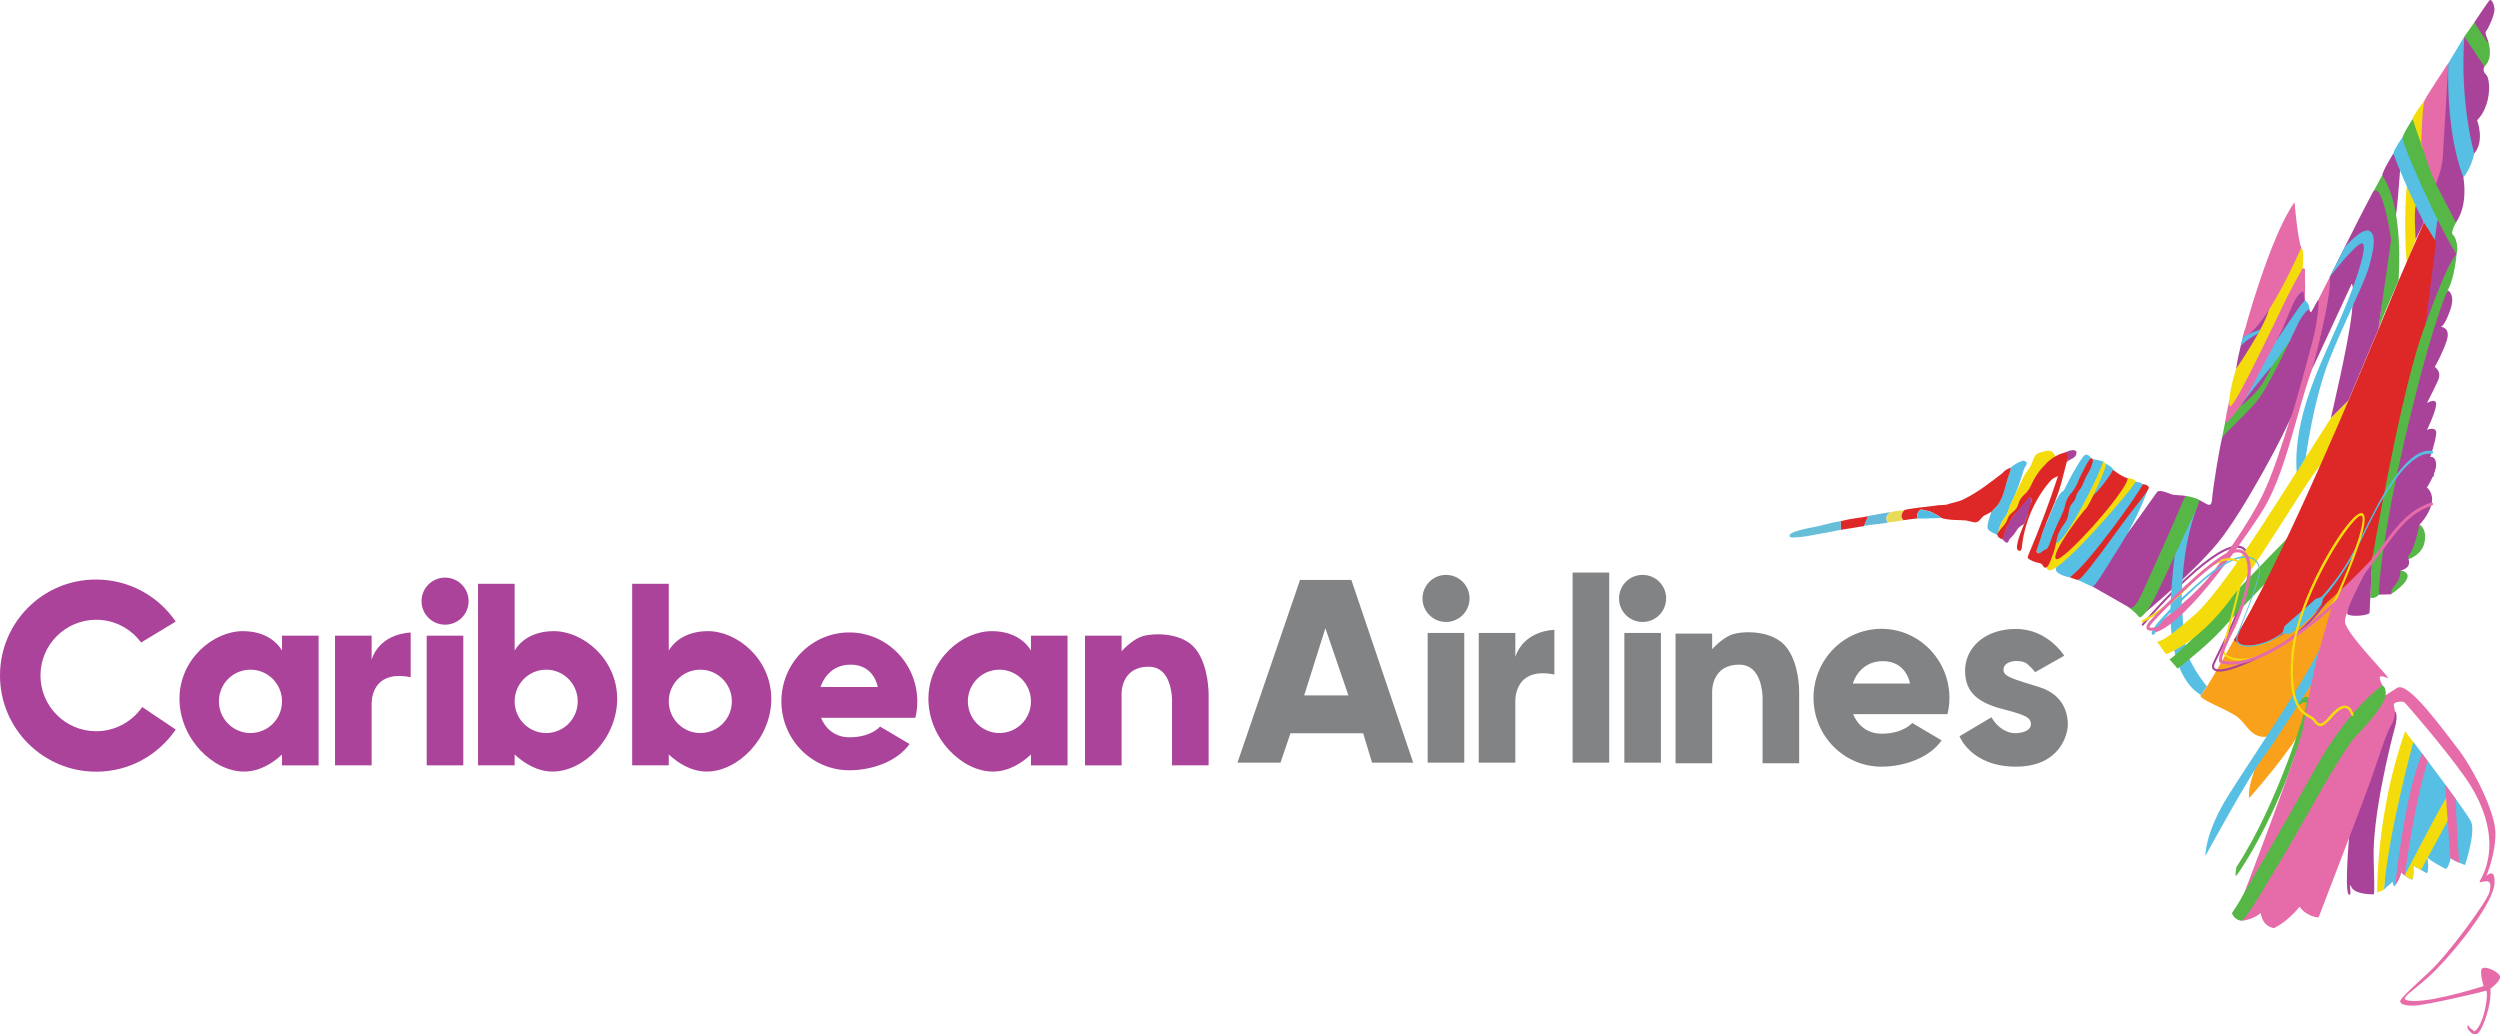 <?xml version="1.0" encoding="utf-8"?>
<!-- Generator: Adobe Illustrator 26.0.0, SVG Export Plug-In . SVG Version: 6.00 Build 0)  -->
<svg version="1.1" id="Layer_1" xmlns="http://www.w3.org/2000/svg" xmlns:xlink="http://www.w3.org/1999/xlink" x="0px" y="0px"
	 viewBox="0 0 193.34 80" style="enable-background:new 0 0 193.34 80;" xml:space="preserve">
<style type="text/css">
	.g70d1620{fill:#AA4399;}
	.b946e5a5{fill:#828385;}
	.jb5f2b69{fill:#C52B2A;}
	.d995d64d{fill:#F9A11B;}
	.tf186b5d{fill:#56BFE3;}
	.j7471ffe{fill:#57B746;}
	.m5f4a687{fill:#A94399;}
	.ac56f18c{fill:#E66CA9;}
	.u4143ae3{fill:#F4DC0C;}
	.x0b3a366{fill:#DD2827;}
	.b946e5a50{fill:#E8DC57;}
	.b946e5a51{fill:#66B9DA;}
	.b946e5a52{fill:#66BFD7;}
	.b946e5a53{fill:#51BCE4;}
</style>
<g>
	<g>
		<g>
			<path class="g70d1620" d="M7.44,56.55c-2.38,0-4.31-1.93-4.31-4.31c0-2.38,1.93-4.31,4.31-4.31c1.42,0,2.69,0.69,3.47,1.76
				c0.68-0.41,1.8-1.09,2.68-1.62c-1.34-1.96-3.59-3.25-6.15-3.25C3.33,44.8,0,48.13,0,52.24s3.33,7.44,7.44,7.44
				c2.56,0,4.81-1.29,6.15-3.26l-2.59-1.74C10.21,55.81,8.91,56.55,7.44,56.55z"/>
		</g>
		<g>
			<path class="g70d1620" d="M21.81,50.32c0,0-0.73-1.51-3.02-1.51s-4.91,2.16-4.91,5.23c0,3.07,2.59,5.63,4.99,5.63
				c1.22,0,2.23-0.66,2.94-1.32v0.84h2.83V49.16h-2.83V50.32z M19.37,56.69c-1.35,0-2.44-1.1-2.44-2.45c0-1.36,1.09-2.45,2.44-2.45
				c1.35,0,2.44,1.1,2.44,2.45C21.81,55.6,20.72,56.69,19.37,56.69z"/>
		</g>
		<g>
			<rect x="33" y="49.16" class="g70d1620" width="2.83" height="10.03"/>
		</g>
		<g>
			<path class="g70d1620" d="M28.74,51.01v-1.85h-2.83v10.03h2.83v-4.86c0.03-0.66,0.35-2.49,3.02-1.96v-3.45
				C31.76,48.92,29.44,48.92,28.74,51.01z"/>
		</g>
		<g>
			<path class="g70d1620" d="M79.73,50.32c0,0-0.73-1.51-3.02-1.51c-2.29,0-4.91,2.16-4.91,5.23c0,3.07,2.59,5.63,4.99,5.63
				c1.22,0,2.23-0.66,2.94-1.32v0.84h2.83V49.16h-2.83V50.32z M77.29,56.69c-1.35,0-2.44-1.1-2.44-2.45c0-1.36,1.09-2.45,2.44-2.45
				c1.35,0,2.44,1.1,2.44,2.45C79.73,55.6,78.64,56.69,77.29,56.69z"/>
		</g>
		<g>
			<path class="g70d1620" d="M42.82,48.81c-2.29,0-3.02,1.51-3.02,1.51v-5.17h-2.83v14.04h2.83v-0.84c0.71,0.65,1.72,1.32,2.94,1.32
				c2.4,0,4.99-2.56,4.99-5.63C47.72,50.97,45.11,48.81,42.82,48.81z M42.24,56.69c-1.35,0-2.44-1.1-2.44-2.45
				c0-1.36,1.09-2.45,2.44-2.45c1.35,0,2.44,1.1,2.44,2.45C44.68,55.6,43.58,56.69,42.24,56.69z"/>
		</g>
		<g>
			<path class="g70d1620" d="M54.74,48.81c-2.29,0-3.02,1.51-3.02,1.51v-5.17h-2.83v14.04h2.83v-0.84c0.71,0.65,1.72,1.32,2.94,1.32
				c2.4,0,4.99-2.56,4.99-5.63C59.64,50.97,57.03,48.81,54.74,48.81z M54.16,56.69c-1.35,0-2.44-1.1-2.44-2.45
				c0-1.36,1.09-2.45,2.44-2.45c1.35,0,2.44,1.1,2.44,2.45C56.6,55.6,55.5,56.69,54.16,56.69z"/>
		</g>
		<g>
			<circle class="g70d1620" cx="34.42" cy="46.49" r="1.82"/>
		</g>
		<g>
			<path class="g70d1620" d="M65.68,48.91c-2.9,0-5.25,2.39-5.25,5.33c0,2.94,2.35,5.33,5.25,5.33c1.77,0,3.7-0.68,4.66-2.03l-2.28-1.35
				c0,0-0.67,0.83-2.37,0.83s-2.19-1.51-2.19-1.51h7.29c0.1-0.41,0.15-0.83,0.15-1.27C70.93,51.3,68.58,48.91,65.68,48.91z
				 M63.46,53.13c0,0,0.47-1.73,2.32-1.73c1.85,0,2.1,1.73,2.1,1.73H63.46z"/>
		</g>
		<g>
			<path class="g70d1620" d="M92.48,50.21c-1.02-1.32-3.28-1.27-4.14-1c-0.62,0.19-1.28,0.81-1.6,1.15v-1.2h-2.83v10.03h2.83V53.6
				c0-0.14,0.04-2.04,2.09-2.04c1.4,0,1.74,1.44,1.81,2.42v5.21h2.83v-5.54C93.46,53.66,93.5,51.53,92.48,50.21z"/>
		</g>
	</g>
	<g>
		<g>
			<rect x="121.62" y="44.28" class="b946e5a5" width="2.83" height="14.7"/>
		</g>
		<g>
			<path class="b946e5a5" d="M117.19,50.8v-1.85h-2.83v10.03h2.83v-4.86c0.03-0.66,0.35-2.49,3.02-1.96v-3.45
				C120.21,48.71,117.89,48.71,117.19,50.8z"/>
		</g>
		<g>
			<rect x="110.41" y="48.95" class="b946e5a5" width="2.83" height="10.03"/>
		</g>
		<g>
			<circle class="b946e5a5" cx="111.83" cy="46.28" r="1.82"/>
		</g>
		<g>
			<rect x="125.62" y="48.95" class="b946e5a5" width="2.83" height="10.03"/>
		</g>
		<g>
			<path class="b946e5a5" d="M127.03,44.46c-1.01,0-1.82,0.81-1.82,1.82c0,1.01,0.81,1.82,1.82,1.82c1.01,0,1.82-0.81,1.82-1.82
				C128.86,45.27,128.04,44.46,127.03,44.46z"/>
		</g>
		<g>
			<path class="b946e5a5" d="M145.5,48.63c-2.9,0-5.25,2.39-5.25,5.33c0,2.94,2.35,5.33,5.25,5.33c1.77,0,3.7-0.68,4.66-2.03l-2.28-1.35
				c0,0-0.67,0.83-2.37,0.83s-2.19-1.51-2.19-1.51h7.29c0.1-0.41,0.15-0.83,0.15-1.27C150.75,51.02,148.4,48.63,145.5,48.63z
				 M143.29,52.86c0,0,0.47-1.73,2.32-1.73s2.1,1.73,2.1,1.73H143.29z"/>
		</g>
		<g>
			<path class="b946e5a5" d="M134.01,49.05c-0.62,0.19-1.28,0.81-1.6,1.15V49h-2.83v10.03h2.83v-5.59c0-0.14,0.04-2.04,2.09-2.04
				c1.4,0,1.74,1.44,1.81,2.42v5.21h2.83V53.5c0,0,0.04-2.12-0.98-3.44C137.12,48.73,134.87,48.78,134.01,49.05z"/>
		</g>
		<g>
			<path class="b946e5a5" d="M100.54,44.85L95.7,58.98h3.33l0.77-2.27h5.62l0.69,2.27h3.18l-4.78-14.13H100.54z M100.86,53.78l1.64-5.2
				l1.78,5.2H100.86z"/>
		</g>
		<g>
			<path class="b946e5a5" d="M157.72,53.14c-2.01-0.63-2.78-0.8-2.78-1.34c0-0.47,0.48-0.66,0.96-0.68c0.3-0.01,0.61,0.05,0.79,0.16
				c0.09,0.05,0.75,0.67,0.67,0.72c0,0,2.28-1.29,2.28-1.29s-1.27-2.07-3.73-2.07c-2.47,0-3.94,1.49-3.94,3.24s1.13,2.49,2.89,2.95
				c1.75,0.46,2.2,0.65,2.2,1.17s-0.66,0.7-1.25,0.7s-1.36-0.43-1.8-1.23l-2.47,1.47c0,0,0.89,2.35,4.36,2.35
				c3.47,0,4.02-2.57,4.02-3.26C159.91,55.35,159.73,53.78,157.72,53.14z"/>
		</g>
	</g>
	<g>
		<g>
			<path class="jb5f2b69" d="M144.52,40.61c-0.1,0.02-0.21,0.04-0.33,0.06C144.31,40.65,144.42,40.63,144.52,40.61z"/>
		</g>
		<g>
			<path class="d995d64d" d="M172.76,49.49c0,0-2.2,3.97-2.55,4.26c-0.35,0.29,2.24,1.16,2.95,1.8c0.71,0.64,1.02,1.69,2.44,1.38
				c0,0-1.86,3.2-1.66,4.8c0,0,3.35-3.78,4.2-5.62c0.86-1.84,2.46-7.97,2.93-9.32c0.47-1.35,0.99-2.14,0.99-2.14
				s-2.75,0.79-2.93,0.91s-4.89,2.47-4.89,2.47L172.76,49.49z"/>
		</g>
		<g>
			<path class="tf186b5d" d="M170.56,66.19c0,0-0.07-1.75,1.78-4.69c1.86-2.95,5.43-8.13,7.02-11.23c0,0-0.08,2.1-0.22,2.13
				c-0.14,0.04-2.98,4.69-4.11,6.17C173.91,60.04,170.56,66.19,170.56,66.19z"/>
		</g>
		<g>
			<path class="j7471ffe" d="M172.96,67.05c0,0-0.09,0.44-0.07,0.69s2.89-4.21,4.39-8.76c0,0,0.99-2.41,1.03-2.52
				c0.04-0.11,0.33-2.31,0.33-2.31s-0.2-0.53-0.61-0.09c-0.41,0.44-0.32,0.5-0.32,0.5s0.68-0.48,0.66-0.12
				C178.35,54.8,176.16,62.17,172.96,67.05z"/>
		</g>
		<g>
			<path class="m5f4a687" d="M171.64,51.94c-0.19,0-0.33-0.04-0.43-0.11c-0.12-0.08-0.16-0.21-0.14-0.37c0.02-0.13,0.18-0.44,0.49-1.08
				c0.79-1.59,2.25-4.56,2.3-6.49c0.02-0.8-0.15-1.29-0.51-1.46c-0.61-0.29-1.8,0.31-3.46,1.72c-2.18,1.87-4.1,4.18-4.12,4.21
				c-0.03,0.03-0.08,0.04-0.11,0.01c-0.03-0.03-0.04-0.08-0.01-0.11c0.02-0.02,1.95-2.35,4.14-4.23c1.73-1.48,2.95-2.07,3.63-1.75
				c0.42,0.2,0.63,0.74,0.61,1.61c-0.05,1.96-1.52,4.95-2.32,6.55c-0.26,0.52-0.46,0.93-0.48,1.04c-0.02,0.09,0.01,0.16,0.07,0.21
				c0.21,0.15,1.09,0.29,4.78-1.7c2.44-1.32,4.15-3.96,5.65-6.29l0.08-0.12c0.8-1.25,1.57-2.54,2.31-3.8l0.01-0.02
				c0.14-0.24,0.27-0.48,0.41-0.73c0.5-0.91,1.02-1.85,1.83-2.5c0.29-0.23,0.85-0.6,1.31-0.44c0.26,0.09,0.44,0.31,0.54,0.68
				c0.01,0.04-0.01,0.09-0.06,0.1c-0.04,0.01-0.09-0.01-0.1-0.06c-0.08-0.31-0.23-0.5-0.43-0.57c-0.29-0.09-0.71,0.06-1.16,0.42
				c-0.79,0.63-1.3,1.55-1.79,2.45c-0.14,0.25-0.28,0.5-0.42,0.74l-0.01,0.02c-0.74,1.26-1.51,2.56-2.32,3.8l-0.08,0.12
				c-1.51,2.35-3.23,5.01-5.71,6.35C173.96,51.33,172.42,51.94,171.64,51.94z"/>
		</g>
		<g>
			<path class="tf186b5d" d="M190.64,66.9c0,0-0.2-0.07-0.45-0.18c-0.23-0.1-0.5-0.23-0.67-0.36c0,0-0.01,0.04-0.02,0.1c0,0,0,0,0,0
				c-0.04,0.19-0.15,0.62-0.34,0.75c0,0-1.16-0.59-1.42-0.88c-0.01-0.01-0.01-0.02-0.02-0.02c0,0,0,0.02,0.01,0.05
				c0.03,0.19,0.13,0.9-0.04,1.18l-0.46-0.26l-0.6-0.34c0,0,0.08,0.93-0.11,1.09c0,0-0.3-0.14-0.55-0.32c0,0,0,0,0,0
				c-0.11-0.08-0.21-0.17-0.27-0.25c0,0-0.11,0.58-0.46,0.99c-0.03,0.04-0.07,0.09-0.11,0.12l-0.11-0.38l-0.65,0.6l0.14-2.65
				l1.19-6.79l0.94-1.97c0,0,0.27,0.36,0.69,0.9c0.13,0.18,0.28,0.37,0.43,0.58c0.41,0.54,0.88,1.18,1.34,1.8
				c0.29,0.39,0.57,0.78,0.83,1.14c0.59,0.82,1.05,1.49,1.17,1.74C191.48,64.36,190.64,66.9,190.64,66.9z"/>
		</g>
		<g>
			<path class="m5f4a687" d="M185.2,54.98c0,0,0.32,0.19,0,1.33c-0.32,1.15-1.74,6.85-1.63,10.12c0.11,3.27-0.01,2.73-0.01,2.73
				s-1.41,0.05-1.71-0.55c-0.3-0.6,0.11,0.72-0.19,0.58c-0.3-0.14-0.11-2.94,0-4.38c0.11-1.44,0.83-3.84,0.83-3.84L185.2,54.98z"/>
		</g>
		<g>
			<path class="ac56f18c" d="M173.36,71.21c0,0,0.82-0.05,1.48-0.6c0,0,0.05,0.98,1.01,1.17c0,0,1.04-0.46,1.99-1.66
				c0,0,0.48,0.76,1.47,0.83c0,0,3.28-8.5,3.99-10.49c0.71-1.99,1.23-3.73,1.61-4.35c0.38-0.62,0.33-1.17,0.22-1.52
				c-0.11-0.35,0.68-0.38,0.82-0.27s2.97,3.38,4.61,5.68c1.64,2.29,2.18,4.5,1.88,6.28c-0.3,1.77-1.06,2.07-0.44,1.91
				s0.68,0.16,0.52,0.82c-0.16,0.65-3.16,4.8-4.72,6.22c-1.56,1.42-2.21,2.07-2.18,2.21c0.03,0.14,0.16,0.35,1.09,0.33
				c0.93-0.03,5.29-1.06,5.54-1.15c0.25-0.08-0.08,2.57-0.87,3.14c0,0-0.41-0.25-0.46-0.41s-0.25,0.08,0.08,0.41
				c0.33,0.33,0.52,0.33,0.76,0c0.25-0.33,0.94-1.94,0.84-3.3c0,0,0.91-0.65,0.72-1.01c-0.19-0.35-1.12-0.76-1.36-0.55
				s0.11,1.36,0.11,1.36s-3.63,1.17-5.35,1.15s-0.14-0.57,1.69-2.43c1.83-1.86,4.39-5.21,4.5-6.6c0.11-1.39-0.63-0.63-0.63-0.63
				s0.71-1.61,0.71-3.3c0-1.69-1.8-5.13-2.89-6.52c-1.09-1.39-3.85-5.29-4.72-4.73s-1.17,0.75-1.17,0.75l-2.29,2.32
				c0,0-2.02,3.03-2.05,3.14C179.83,59.51,173.36,71.21,173.36,71.21z"/>
		</g>
		<g>
			<path class="j7471ffe" d="M184.25,53.01c0,0,0.3,0.11,0.25,0.74c-0.05,0.63-1.09,1.94-2.27,3.14c-1.17,1.2-4.48,7.42-5.59,9.22
				s-2.71,4.72-3.28,5.1c0,0-0.57-0.03-0.75-0.6c0,0,0.56-0.79,0.97-1.61c0.41-0.82,3.8-7.97,3.8-7.97l4.55-7.56L184.25,53.01z"/>
		</g>
		<g>
			<path class="ac56f18c" d="M183.46,43.22c0,0-2.15,3.99-2.11,4.86c0.04,0.87,3.29,4.12,3.36,4.38c0,0-0.67-0.3-0.67-0.07
				c0,0.23,0.21,0.61,0.21,0.61s-2.62,1.76-5.29,6.6S173.58,69,173.58,69s4.36-11.32,4.57-12.89c0.21-1.57,1-5.07,1-5.07
				s1.15-4.15,1.26-4.26c0.11-0.11,1.12-2.32,1.12-2.32L183.46,43.22z"/>
		</g>
		<g>
			<path class="j7471ffe" d="M184.93,45.94c0,0,2.29-1.48,0.71-1.84C184.06,43.73,184.93,45.94,184.93,45.94z"/>
		</g>
		<g>
			<path class="j7471ffe" d="M186.28,43.24c0,0,1.08-0.33,1.24-1.38c0.16-1.05-0.42-1.3-0.42-1.3s-1.42,0.51-1.41,0.57
				c0.01,0.07,0.34,2.1,0.34,2.1H186.28z"/>
		</g>
		<g>
			<path class="m5f4a687" d="M189.3,22.45c0,0,0.62,0.27,0.2,1.5s-0.72,1.33-0.72,1.33s0.78,0.03,0.43,1.09s-0.92,2.01-0.92,2.01
				s0.58,0.33,0.26,1.04c-0.32,0.71-0.86,1.75-0.86,1.75s0.76-0.46,0.71,0.14s-0.71,1.94-0.71,1.94s0.79-0.36,0.71,0.34
				c-0.08,0.7-0.46,1.75-0.46,1.75s0.41-0.12,0.46,0.53s-0.71,1.83-0.71,1.83s0.57,0.43,0.35,1.3c-0.22,0.88-0.94,1.59-0.94,1.59
				s-0.37,1.99-0.89,2.47c0,0,0.22,0.48,0,0.75c-0.22,0.27-0.57,0.31-0.57,0.31s0.03,0.64-0.38,1.08c-0.41,0.44-0.33,0.76-0.33,0.76
				l-0.96,0.03l-0.14-1.13l1.26-8.99l1.66-6.77l1.42-4.77L189.3,22.45z"/>
		</g>
		<g>
			<path class="j7471ffe" d="M189.98,19.66c0,0-0.14,1.83-0.68,2.78c0,0-0.99,1.99-2.74,9.09c-1.76,7.1-2.55,12.17-2.58,14.44
				c0,0-0.27,0.38-0.68,0.25c0,0,0.03-0.93,0.16-2.99c0.14-2.06,0.76-10.14,0.76-10.14s2.74-9.42,2.88-9.57s2.17-3.86,2.17-3.86
				H189.98z"/>
		</g>
		<g>
			<path class="tf186b5d" d="M167.86,47.27c0,0-0.21,4.98,2.36,6.48l0.45-0.68c0,0-1.17-1.36-1.53-2.66c-0.35-1.29-0.32-2.73-0.37-3.24
				c-0.05-0.51-0.37-0.36-0.37-0.36L167.86,47.27z"/>
		</g>
		<g>
			<path class="j7471ffe" d="M167.78,50.99l0.63,0.72c0,0,2.27-1.76,3.35-2.96s3.81-4.03,3.81-4.03l1.81-3.58c0,0-4.23,4.27-4.95,5.19
				C171.71,47.26,168.28,50.77,167.78,50.99z"/>
		</g>
		<g>
			<path class="u4143ae3" d="M181.63,30.96l-1.36,1.36c0,0-4.47,7.02-5.52,8.62c-1.06,1.6-3.58,5.35-5.02,6.6
				c-1.44,1.26-2.37,2-2.91,2.09l0.69,0.96c0,0,2.35-0.75,4.9-4.13c2.56-3.38,6.21-9.65,7.01-10.43c0.8-0.78,2.15-4.31,2.21-4.38
				C181.69,31.59,181.63,30.96,181.63,30.96z"/>
		</g>
		<g>
			<path class="ac56f18c" d="M180.18,21.41c0,0,0.3,2.62-1.36,7.12c-1.29,3.49-2.05,8.24-4,11.21c-1.95,2.97-6.01,8.7-8.31,9.22
				l0.25-0.63c0,0,3.22-2.38,4.49-4.24c0,0,2.68-3.47,3.94-6.26c1.26-2.79,2.98-9.03,3.08-9.62c0.1-0.58,0.75-4.57,0.75-4.57
				l0.26-0.45L180.18,21.41z"/>
		</g>
		<g>
			<path class="m5f4a687" d="M185.1,11.86c0,0-0.87,1.39-0.87,1.72s0.71,0.96,0.87,3.03c0.16,2.07,0.55-3.98,0.55-3.98L185.1,11.86z"/>
		</g>
		<g>
			<path class="u4143ae3" d="M186.13,14.4c0,0-0.28,2.65,0,6l0.7-1.88l0.28-1.31l-0.35-2.55L186.13,14.4z"/>
		</g>
		<g>
			<path class="m5f4a687" d="M187.45,17.21l-0.63,1.31c0,0-0.15-2.07,0-2.59C186.98,15.41,187.45,17.21,187.45,17.21z"/>
		</g>
		<g>
			<path class="tf186b5d" d="M185.81,10.6c0,0-0.71,1.01-0.71,1.26c0,0.25,2.54,6.22,3.3,6.85c0,0,0.03-1.47,0.15-2.02
				S185.81,10.6,185.81,10.6z"/>
		</g>
		<g>
			<path class="m5f4a687" d="M188.5,16.97c0,0-1.03,7.79-0.92,8.12c0,0,1.61-4.69,2.4-5.43l-0.87-2.46L188.5,16.97z"/>
		</g>
		<g>
			<path class="j7471ffe" d="M186.6,9.18c0,0-0.65,0.98-0.79,1.42c-0.14,0.44,3.14,7.64,4.18,9.06c0,0,0.22-1.01-0.35-1.58
				c0,0-0.06-0.22,0.3-0.87c0.37-0.66-0.08-1.88-0.08-1.88L186.6,9.18z"/>
		</g>
		<g>
			<path class="u4143ae3" d="M187.52,7.74c0,0-0.96,1.26-0.93,1.45c0.03,0.19,0.81,2.38,0.81,2.38s0.33-1.05,0.33-1.16
				S187.52,7.74,187.52,7.74z"/>
		</g>
		<g>
			<path class="ac56f18c" d="M189.35,4.87c0,0-1.64,2.46-1.83,2.87s-0.27,3.3-0.27,3.3s0.6,2.13,1.15,3.19s1.1-3.36,1.1-3.36
				s0.37-3.57,0.35-3.98C189.82,6.48,189.35,4.87,189.35,4.87z"/>
		</g>
		<g>
			<path class="m5f4a687" d="M189.35,4.87c0,0-0.38,6.49-0.44,7.34c-0.05,0.85-0.52,2.02-0.52,2.02l1.53,2.97c0,0,0.95-1.06,0.59-3.49
				c-0.37-2.43-0.14-3.3-0.14-3.3L189.35,4.87z"/>
		</g>
		<g>
			<path class="tf186b5d" d="M190.58,2.83l-1.23,2.05c0,0-0.27,5.16,1.16,8.84c0,0,0.61-0.71,0.84-1.86c0.24-1.15-0.25-3.98-0.25-3.98
				l0.05-3.68L190.58,2.83z"/>
		</g>
		<g>
			<path class="m5f4a687" d="M192.14,5.15c0,0-0.22,0.3,0.13,0.63c0.35,0.33,0.42,2.4-0.7,3.52c0,0,0.61,1.58-0.22,2.57
				c0,0-1.13-3.85-0.77-9.03l0.93,0.48L192.14,5.15z"/>
		</g>
		<g>
			<path class="j7471ffe" d="M192.45,3.3c0,0,0.4,1.16-0.31,1.85l-1.56-2.32l0.77-1.09l0.43,0.14L192.45,3.3z"/>
		</g>
		<g>
			<path class="j7471ffe" d="M172.15,32.34c0,0-0.27,1.36-0.34,1.68c-0.07,0.32,2.33-1.85,2.34-1.9s1.52-2.11,1.52-2.11l1.51-3.59
				c0,0-0.62-0.01-0.65,0c-0.04,0.01-3.85,4.8-3.85,4.8L172.15,32.34z"/>
		</g>
		<g>
			<path class="tf186b5d" d="M178.18,23.16c0,0,0.47,0.29,0.42,0.8c-0.04,0.51-4.68,6.89-5.23,7.4c-0.56,0.51,1.89-4.22,1.89-4.22
				l0.82-2.02L178.18,23.16z"/>
		</g>
		<g>
			<path class="m5f4a687" d="M176.04,26.36c0,0,1.77-2.65,1.95-2.84c0.17-0.18,0.29-0.28,0.27-0.42c-0.08-0.41-0.09-0.85-0.09-0.85
				l-1.02,0.86c0,0-0.67,1.7-0.73,1.75C176.35,24.91,176.04,26.36,176.04,26.36z"/>
		</g>
		<g>
			<path class="ac56f18c" d="M172.41,30.97c0,0-0.43,1.79-0.24,1.71c0.19-0.08,1.24-1.26,2.12-3.01c0.88-1.75,2.01-3.74,2.24-4.27
				c0.23-0.53,0.85-2.13,1.12-2.46c0.63-0.77,0.49-0.29,0.54,0.23c0.05,0.55,0.11-1,0.07-1.62c-0.03-0.62,0.09-0.84-0.17-0.8
				c-0.26,0.04-1.83,2.45-1.83,2.45s-1.55,3.27-1.56,3.35c0,0.08-1.37,2.32-1.44,2.4C173.18,29.02,172.41,30.97,172.41,30.97z"/>
		</g>
		<g>
			<path class="u4143ae3" d="M172.97,28.4c0,0-0.69,2.14-0.55,2.97c0.14,0.83,3.93-7.39,4.57-8.62s1.09-2.01,1.09-2.01
				s0.15-1.42-0.11-1.59c-0.26-0.17-0.86,0.58-0.86,0.58l-3.39,6.88L172.97,28.4z"/>
		</g>
		<g>
			<path class="m5f4a687" d="M175.45,24.01c-0.1,0.38-0.34,0.89-0.63,1.44c-0.06,0.11-0.12,0.22-0.18,0.33
				c-0.75,1.34-1.71,2.75-1.71,2.75c0.09-0.62,0.23-1.26,0.36-1.79c0,0,0,0,0,0c0.06-0.24,0.11-0.46,0.16-0.64
				c0.09-0.32,0.14-0.53,0.14-0.53S175.8,22.66,175.45,24.01z"/>
		</g>
		<g>
			<path class="m5f4a687" d="M166.03,47.27c0,0,3.52-2.92,5.47-5.27s5.41-8.83,5.8-10.07c0.39-1.24,1.56-5.54,1.71-6.23
				s0.38-2.24,0.27-2.51l-0.54,0.95c0,0-0.13-0.03-0.13-0.18s-0.46,0.23-0.85,0.99c-0.39,0.76-2.26,4.97-3.31,6.18
				s-2.41,2.39-2.57,2.69c-0.16,0.3-0.73,3.81-0.81,4.79c-0.07,0.98-0.62,0-1.52-0.09c-0.9-0.09-3.62,8.28-3.62,8.28L166.03,47.27z"
				/>
		</g>
		<g>
			<path class="tf186b5d" d="M170.02,38.98c0,0-1.32,2.75-1.3,7.79c0,0-0.82,0.78-0.84,0.69c-0.11-0.47,0.22-4.33,0.42-5.26
				S170.02,38.98,170.02,38.98"/>
		</g>
		<g>
			<path class="j7471ffe" d="M164.62,46.97c0,0,0.48,0.36,0.64,0.55c0.16,0.19,0.22,0.33,0.44,0.09c0.23-0.24,0.42-0.23,1.61-2.77
				c1.18-2.54,2.55-5.44,2.65-5.72c0.1-0.28,0.16-0.4,0.02-0.5c-0.14-0.1-0.89-0.3-1.05-0.27c-0.16,0.02-0.27,0.3-0.48,0.59
				c-0.22,0.28-2.22,4.68-2.28,4.82C166.12,43.89,165.05,46.78,164.62,46.97"/>
		</g>
		<g>
			<path class="m5f4a687" d="M161.73,45.31c0,0,2.63,1.48,2.9,1.65c0.27,0.17,0.55-0.04,1.08-1.19c0.53-1.14,2.75-6.1,2.95-6.66
				c0.2-0.56,0.44-0.72,0.28-0.77s-0.76-0.02-1.03-0.12c-0.27-0.1-0.91-0.39-1.09-0.17c-0.17,0.22-2.47,3.54-2.76,3.75
				C163.78,42.01,161.51,44.93,161.73,45.31"/>
		</g>
		<g>
			<path class="tf186b5d" d="M166.11,37.84c0,0-0.7,2.06-2.07,4.23c-1.36,2.17-1.96,3.19-2.16,3.26c-0.2,0.07-0.98-0.45-1.31-0.5
				c-0.33-0.05,0.98-1.22,0.98-1.22l2.96-3.92l1.3-1.69L166.11,37.84"/>
		</g>
		<g>
			<path class="x0b3a366" d="M165.71,37.44c0,0,0.4,0.03,0.47,0.24c0.07,0.21-0.87,1.19-2.5,3.45c-1.63,2.26-2.72,3.68-2.95,3.7
				c-0.24,0.02-0.75-0.23-0.75-0.23l0.66-1.24c0,0,2.89-3.43,2.95-3.46S165.71,37.44,165.71,37.44"/>
		</g>
		<g>
			<path class="tf186b5d" d="M165.15,37.24c0,0,0.47,0.07,0.55,0.21c0.09,0.14-4.25,6.33-5.65,7.2c0,0-1.32-0.24-1.02-0.8
				c0.3-0.56,0.83-0.91,0.83-0.91l3.15-3.28c0,0,1.72-2.37,1.72-2.37C164.73,37.28,165.15,37.24,165.15,37.24"/>
		</g>
		<g>
			<path class="x0b3a366" d="M163.4,36.32c0,0,0.66,0.54,1.14,0.66c0.48,0.12-1.29,2.29-2.05,3.19c-0.76,0.9-2.99,3.38-3.6,3.26
				c-0.61-0.12,2.25-4.26,2.25-4.26l1.11-1.87l0.4-1.12L163.4,36.32z"/>
		</g>
		<g>
			<path class="tf186b5d" d="M162.83,35.85c0,0,0.6,0.29,0.58,0.47c-0.02,0.19-1.28,1.95-1.63,2.02S162.83,35.85,162.83,35.85"/>
		</g>
		<g>
			<path class="u4143ae3" d="M162.51,35.65c0,0,0.29,0.06,0.35,0.28c0.06,0.22-1.25,3.12-1.55,3.41c-0.3,0.29-2.74,3.47-2.31,3.89
				c0.42,0.42,5.6-5.36,5.54-6.25c0,0,0.54,0.02,0.61,0.26c0.07,0.24-5.62,6.89-6.62,6.86c-1-0.03,1.01-3.1,1.01-3.1L162.51,35.65"
				/>
		</g>
		<g>
			<path class="tf186b5d" d="M161.86,35.51c0,0-3.12,5.75-2.9,6.42c0.22,0.67,2.64-3.48,3.7-6.21C162.66,35.71,162.53,35.61,161.86,35.51
				"/>
		</g>
		<g>
			<path class="tf186b5d" d="M156.6,36.12c-0.03,0.06-0.06,0.12-0.08,0.19c-0.12,0.38-0.24,0.76-0.37,1.14
				c-0.11,0.27-0.21,0.56-0.32,0.83c-0.11,0.22-0.21,0.44-0.31,0.67c-0.15,0.34-0.22,0.72-0.45,1.03c-0.12,0.17-0.24,0.31-0.32,0.51
				c-0.11,0.25-0.17,0.51-0.25,0.77c0.11-0.12,0.22-0.24,0.32-0.37c-0.06,0.13-0.12,0.25-0.19,0.37c-0.05,0.07-0.12,0.1-0.2,0.09
				c-0.88-0.4-0.88-0.4-0.43-1.76c0.04-0.01,0.16-0.2,0.19-0.21c0.72-0.66,0.81-1.59,1.1-2.45c0.01-0.05,0.01-0.04,0.03-0.1
				c0.1-0.31,0.18-0.38,0.15-0.64c0.29-0.27,0.62-0.45,1-0.57C156.83,35.7,156.78,35.9,156.6,36.12z"/>
		</g>
		<g>
			<path class="u4143ae3" d="M158.98,35.38c-0.04,0.02-0.07,0.11-0.12,0.13c-0.29,0.18-0.69,0.34-0.86,0.64
				c-0.09,0.16-0.22,0.28-0.34,0.41c-0.13,0.14-0.24,0.3-0.34,0.46c-0.12,0.21-0.19,0.44-0.3,0.66c-0.18,0.37-0.54,0.56-0.75,0.91
				c-0.12,0.2-0.19,0.41-0.28,0.62c-0.08,0.17-0.24,0.31-0.38,0.44c-0.13,0.12-0.26,0.26-0.33,0.44c-0.06,0.18-0.12,0.37-0.25,0.51
				c-0.19,0.21-0.42,0.4-0.54,0.66c0.08-0.26,0.15-0.52,0.25-0.77c0.09-0.2,0.2-0.34,0.32-0.51c0.22-0.31,0.29-0.69,0.45-1.03
				c0.1-0.22,0.21-0.45,0.31-0.67c0.07-0.15,0.14-0.31,0.22-0.46c0.11-0.22,0.21-0.43,0.32-0.65c0.1-0.19,0.18-0.41,0.31-0.59
				c0.17-0.23,0.35-0.46,0.46-0.73c0.09-0.24,0.15-0.5,0.33-0.69c0.04-0.04,0.09-0.08,0.14-0.1c0.05-0.03,0.14-0.04,0.18-0.07l0,0
				c0.37-0.07,0.76-0.34,1.08,0.12C158.9,35.18,158.98,35.3,158.98,35.38z"/>
		</g>
		<g>
			<path class="x0b3a366" d="M144.48,39.92c-0.09,0.21-0.23,0.55-0.32,0.76c-0.61,0.11-1.37,0.23-1.82,0.3c0.02-0.01,0.03-0.03,0.02-0.09
				c-0.01-0.07,0-0.17,0-0.24c0-0.06-0.01-0.19-0.02-0.24c0-0.07,0-0.09-0.01-0.09C143.16,40.08,143.84,40.06,144.48,39.92z"/>
		</g>
		<g>
			<path class="b946e5a50" d="M147.21,40.24c-0.29,0.05-0.86,0.15-1.15,0.15h-0.01c-0.16-0.01-0.36-0.43,0.16-0.78c0,0,0,0,0,0
				c0.25-0.08,0.8-0.14,1.09-0.15C147.08,39.66,146.92,39.97,147.21,40.24z"/>
		</g>
		<g>
			<path class="b946e5a51" d="M146.04,40.39h0.01c-0.24,0.1-0.98,0.14-1.25,0.19l-0.1,0.01c-0.04,0.01-0.04,0-0.09,0
				c-0.03,0.01-0.07,0.01-0.1,0.02c-0.11,0.02-0.22,0.04-0.33,0.06c-0.01,0-0.02,0-0.03,0c0.09-0.21,0.23-0.55,0.32-0.76
				c0.34-0.05,1.38-0.26,1.72-0.31c0,0,0,0,0,0C145.68,39.96,145.88,40.38,146.04,40.39z"/>
		</g>
		<g>
			<path class="b946e5a52" d="M142.34,40.97c-0.03,0.02-0.11,0.02-0.24,0.05c-0.13,0.03-0.27,0.06-0.41,0.09
				c-0.31,0.06-0.62,0.11-0.94,0.17c-0.64,0.12-1.28,0.26-1.93,0.28c-0.15,0-0.32,0.06-0.42-0.08c-0.02-0.03,0.02-0.16,0.07-0.19
				c0.21-0.15,0.47-0.22,0.72-0.29c0.52-0.15,1.07-0.22,1.6-0.35c0.03-0.01,0.05-0.01,0.08-0.02c0.4-0.11,1.05-0.27,1.46-0.32
				c0,0,0,0,0,0c0.02,0,0.01,0.03,0.01,0.09c0,0.06,0.02,0.19,0.02,0.24c0,0.07-0.01,0.17,0,0.24
				C142.37,40.94,142.37,40.96,142.34,40.97z"/>
		</g>
		<g>
			<path class="x0b3a366" d="M155.33,36.82c-0.02,0.05-0.02,0.05-0.03,0.1c-0.29,0.86-0.37,1.8-1.1,2.45c-0.03,0.01-0.16,0.21-0.19,0.21
				c-0.15,0.08-0.3,0.16-0.45,0.24c-0.34,0.1-0.42,0.58-0.82,0.58c-0.01,0-0.03,0-0.04,0c-0.22-0.05-0.44-0.1-0.66-0.15
				c-0.64-0.05-1.28,0-1.91-0.19l0,0h0c-0.06-0.05-0.12-0.1-0.18-0.15c-0.06-0.05-0.15-0.08-0.22-0.12c-0.19-0.1-0.4-0.22-0.61-0.28
				c-0.07-0.01-0.14-0.01-0.22-0.03c-0.08-0.02-0.15-0.04-0.22-0.06c-0.04-0.02-0.08-0.03-0.12-0.02c-0.27,0.16-0.32,0.41-0.3,0.69
				c-0.24,0.02-0.81,0.12-1.05,0.14c-0.29-0.27-0.12-0.58,0.08-0.79c0.3-0.1,1.76-0.26,2.34-0.33c0,0,0,0,0,0
				c0.29-0.06,0.6-0.04,0.9-0.08c0.28-0.1,0.93-0.24,1.19-0.35c0.57-0.27,1.11-0.6,1.63-0.96c0.52-0.36,1.02-0.75,1.52-1.14
				c0.16-0.21,0.38-0.31,0.61-0.41C155.51,36.44,155.43,36.51,155.33,36.82z"/>
		</g>
		<g>
			<path class="tf186b5d" d="M161.73,35.44C161.73,35.44,161.73,35.44,161.73,35.44c-0.26,0.25-0.42,0.58-0.56,0.9
				c-0.13,0.29-0.3,0.57-0.42,0.87c-0.11,0.28-0.25,0.55-0.43,0.79c-0.12,0.17-0.26,0.32-0.37,0.49c-0.21,0.32-0.23,0.7-0.36,1.05
				c-0.14,0.35-0.22,0.74-0.38,1.08c-0.25,0.53-0.57,1.02-0.72,1.58c-0.07,0.19-0.09,0.24-0.27,0.3c-0.14,0.05-0.34,0.29-0.53,0.29
				c-0.01,0-0.03,0-0.05-0.01c-0.01,0-0.02,0-0.03-0.01c0,0-0.01,0-0.02-0.01c-0.01,0-0.02-0.01-0.03-0.02
				c-0.01-0.01-0.03-0.02-0.04-0.04c-0.04-0.37,0.09-0.63,0.21-0.95c0.08-0.22,0.21-0.43,0.27-0.65c0.07-0.23,0.15-0.46,0.27-0.67
				c0.06-0.12,0.11-0.25,0.16-0.38c0.13-0.32,0.27-0.64,0.41-0.97c0.04-0.1,0.08-0.2,0.12-0.3c0.2-0.29,0.3-0.67,0.65-0.85
				c0.43-0.86,0.86-1.72,1.42-2.51C161.28,35.03,161.48,35.11,161.73,35.44z"/>
		</g>
		<g>
			<path class="b946e5a53" d="M150.12,40.06c-0.45,0.01-0.89,0.02-1.34,0.04c-0.18,0-0.35,0-0.52,0c-0.01-0.28,0.03-0.54,0.3-0.69
				c0.04-0.01,0.08,0,0.12,0.02c0.07,0.02,0.15,0.04,0.22,0.06c0.07,0.02,0.15,0.02,0.22,0.03c0.21,0.06,0.41,0.18,0.61,0.28
				c0.07,0.04,0.16,0.07,0.22,0.12C150.01,39.96,150.06,40.01,150.12,40.06z"/>
		</g>
		<g>
			<path class="m5f4a687" d="M157.12,38.74c-0.02,0.09-0.03,0.16-0.07,0.24c-0.04,0.08-0.04,0.21-0.05,0.3
				c-0.03,0.23-0.16,0.42-0.24,0.65c-0.04,0.11-0.08,0.22-0.12,0.33c-0.03,0.09-0.04,0.17-0.11,0.25c-0.02,0.03-0.05,0.05-0.08,0.07
				c-0.08,0.05-0.16,0.09-0.23,0.14c-0.15,0.11-0.24,0.26-0.34,0.42c-0.1,0.16-0.22,0.31-0.36,0.44c-0.05,0.05-0.11,0.1-0.14,0.16
				c-0.03,0.06-0.04,0.13-0.08,0.18c-0.08,0.11-0.2,0.02-0.27-0.05c-0.04-0.04-0.08-0.07-0.12-0.11c-0.02-0.02-0.05-0.05-0.06-0.08
				c0-0.01-0.01-0.01-0.01-0.02c-0.01-0.07,0.01-0.16,0.05-0.22c0.04-0.08,0.09-0.17,0.12-0.25c0.05-0.16,0.12-0.3,0.18-0.46
				c0.11-0.31,0.32-0.57,0.53-0.83c0.16-0.2,0.27-0.42,0.43-0.62c0.15-0.18,0.32-0.38,0.46-0.57c0.06-0.08,0.14-0.14,0.21-0.21
				c0.11-0.11,0.27-0.04,0.31,0.1C157.13,38.65,157.14,38.7,157.12,38.74z"/>
		</g>
		<g>
			<path class="m5f4a687" d="M160.59,34.96c0.02,0.55-0.61,0.5-0.8,0.85c0.13-0.28,0.11-0.47-0.1-0.75V35
				C159.71,34.99,160.44,34.61,160.59,34.96z"/>
		</g>
		<g>
			<path class="x0b3a366" d="M161.86,35.51c-0.01,0.37-0.18,0.75-0.37,1.07c-0.12,0.2-0.22,0.38-0.3,0.61c-0.09,0.23-0.19,0.46-0.34,0.66
				c-0.08,0.11-0.17,0.21-0.23,0.33c-0.06,0.14-0.08,0.29-0.14,0.43c-0.08,0.17-0.21,0.28-0.31,0.43c-0.1,0.15-0.15,0.34-0.18,0.52
				c-0.05,0.3-0.08,0.55-0.25,0.81c-0.15,0.24-0.33,0.45-0.46,0.7c-0.18,0.34-0.24,0.73-0.31,1.1c-0.08,0.39-0.21,0.73-0.35,1.09
				c-0.07,0.18-0.3,0.87-0.58,0.57c-0.04-0.04-0.05-0.09-0.08-0.14c-0.07-0.11-0.22-0.14-0.36-0.17c-0.24-0.05-0.46-0.14-0.67-0.27
				c-0.04-0.02-0.08-0.05-0.1-0.09c-0.03-0.07,0-0.15,0.03-0.22c0.85-2.01,1.62-4.05,2.3-6.12c-0.13,0.06-0.26,0.11-0.38,0.19
				c-0.15,0.1-0.26,0.24-0.38,0.38c-1.14,1.41-1.86,3.15-2.04,4.95c-0.01,0.1-0.03,0.21-0.12,0.25c-0.09,0.04-0.19-0.02-0.23-0.11
				c-0.04-0.09-0.03-0.18-0.02-0.28c0.13-0.93,0.67-1.76,0.89-2.68c0.05-0.19,0.08-0.39,0.16-0.57c0.04-0.1,0.1-0.19,0.09-0.3
				c-0.01-0.1-0.11-0.21-0.21-0.17c-0.04,0.01-0.07,0.05-0.09,0.08c-0.22,0.26-0.44,0.52-0.66,0.79c-0.29,0.35-0.59,0.7-0.81,1.1
				c-0.22,0.39-0.36,0.83-0.51,1.25c-0.18-0.03-0.35-0.17-0.4-0.35c0.11-0.35,0.48-0.61,0.67-0.92c0.1-0.17,0.13-0.34,0.23-0.51
				c0.15-0.24,0.42-0.37,0.58-0.6c0.14-0.2,0.18-0.48,0.3-0.69c0.15-0.26,0.4-0.43,0.59-0.67c0.21-0.26,0.3-0.57,0.46-0.86
				c0.27-0.49,0.64-0.95,1.05-1.34c0.41-0.38,0.91-0.68,1.45-0.78c0.17,0.18,0.12,0.47,0.06,0.71c-0.05,0.21-0.11,0.42-0.16,0.63
				c-0.15,0.61-0.31,1.22-0.51,1.81c-0.27,0.79-0.62,1.55-0.93,2.32c-0.26,0.66-0.48,1.34-0.71,2.02c-0.03,0.09-0.05,0.19,0,0.26
				c0.06,0.08,0.19,0.07,0.28,0.01c0.09-0.05,0.15-0.13,0.24-0.18c0.08-0.05,0.18-0.07,0.26-0.13c0.07-0.06,0.1-0.15,0.14-0.24
				c0.2-0.56,0.4-1.09,0.65-1.63c0.16-0.34,0.33-0.68,0.47-1.04c0.14-0.35,0.16-0.73,0.36-1.05c0.11-0.17,0.25-0.33,0.37-0.49
				c0.18-0.24,0.32-0.51,0.43-0.79c0.11-0.3,0.28-0.58,0.42-0.87c0.15-0.32,0.31-0.66,0.57-0.9
				C161.77,35.47,161.82,35.49,161.86,35.51z"/>
		</g>
		<g>
			<path class="ac56f18c" d="M173.49,26.04c-0.08,0.02,2.06-7.78,3.96-10.4c0,0,0.23,2.8,0.52,3.51
				C177.97,19.15,175.17,25.64,173.49,26.04z"/>
		</g>
		<g>
			<path class="tf186b5d" d="M174.82,25.45c-0.06,0.11-0.12,0.22-0.18,0.33c-0.22,0.13-0.47,0.27-0.62,0.37
				c-0.19,0.12-0.52,0.37-0.73,0.6c0.06-0.24,0.11-0.46,0.16-0.64c0.13-0.12,0.38-0.27,0.83-0.43
				C174.5,25.61,174.68,25.53,174.82,25.45z"/>
		</g>
		<g>
			<path class="m5f4a687" d="M173.29,31.41c0,0,1.14-0.85,1.73-1.82c0.59-0.97,0.61-1.21,0.61-1.21S173.44,31.03,173.29,31.41z"/>
		</g>
		<g>
			<path class="m5f4a687" d="M191.35,1.73c0,0,1.07-1.6,1.18-1.71s0.33,0.16,0.38,0.64s-0.51,1.6-0.65,1.76
				c-0.15,0.16,0.22,0.75,0.18,0.87C192.41,3.43,191.35,1.73,191.35,1.73z"/>
		</g>
		<g>
			<path class="j7471ffe" d="M183.46,14.97l0.76-1.39c0,0,1.64,1.8,1.28,8.1c0,0-1.17,2.62-1.56,3.77c0,0,0.85-5.74,0.38-8.28
				S183.46,14.97,183.46,14.97z"/>
		</g>
		<g>
			<path class="m5f4a687" d="M178.82,28.53c0,0,1.53-5.57,1.36-7.12c0,0,2.51-5.05,3.27-6.44s1.47,3.55,1.47,3.55l-0.98,6.93
				c0,0-2.1,4.96-2.32,5.51c0,0-1.15,1.15-1.36,1.36c0,0,1.36-5.75,1.61-8.02s0-2.35,0-2.35L178.82,28.53z"/>
		</g>
		<g>
			<path class="tf186b5d" d="M180.18,21.41c0,0,1.94-2.51,2.46-2.59c0.52-0.08-0.19,2.48-1.72,6c-1.53,3.52-3.6,7.5-3.3,11.71l0.7-1.15
				c0,0,0.58-4.5,1.88-7.71s2.71-5.88,3.04-7.14c0.33-1.26,0.57-2.37,0-2.67c-0.57-0.3-1.91,1.26-1.91,1.26L180.18,21.41z"/>
		</g>
		<g>
			<path class="x0b3a366" d="M172.76,49.49c0,0,1.99,2.89,10.7-6.27c0,0,2.31-13.63,4.12-18.13l0.82-6.39l-0.94-1.5l-1.95,4.48
				l-1.56,3.77l-2.32,5.51C181.63,30.96,176.15,43.98,172.76,49.49z"/>
		</g>
		<g>
			<path class="m5f4a687" d="M183.46,43.22c0,0-0.2,3.97-0.21,4.17c-0.01,0.2-1.45,0.36-1.71,0.1C181.28,47.23,183.46,43.22,183.46,43.22
				z"/>
		</g>
		<g>
			<path class="u4143ae3" d="M186,56.56l0.64,0.82c0,0-1.87,6.74-2.28,11.41c0,0,0.03,0.06-0.52,0.22C183.84,69,183.76,62.86,186,56.56z"
				/>
		</g>
		<g>
			<path class="ac56f18c" d="M185.97,67.7c-0.11-0.08-0.21-0.17-0.27-0.25c0,0-0.11,0.58-0.46,0.99c0.27-2.45,0.95-7.48,2.08-10.16
				c0.13,0.18,0.28,0.37,0.43,0.58C187.45,59.78,186.73,62.35,185.97,67.7C185.97,67.69,185.97,67.7,185.97,67.7"/>
		</g>
		<g>
			<path class="u4143ae3" d="M185.97,67.7C185.97,67.7,185.97,67.7,185.97,67.7c0.08-0.15,2.32-4.5,3.2-5.99
				c0.08-0.14,0.15-0.26,0.21-0.34v1.94l-0.09,0.17l-1.55,2.86l-0.01,0.02l-0.5,0.92l-0.6-0.34c0,0,0.08,0.93-0.11,1.09
				C186.52,68.02,186.22,67.88,185.97,67.7"/>
		</g>
		<g>
			<path class="ac56f18c" d="M190.19,66.72c-0.23-0.1-0.5-0.23-0.67-0.36c0,0-0.01,0.04-0.02,0.1c-0.07-0.9-0.14-1.98-0.21-2.99
				c-0.04-0.64-0.09-1.25-0.12-1.76c-0.03-0.44-0.05-0.8-0.07-1.04c0.29,0.39,0.57,0.78,0.83,1.14
				C189.93,63.15,190.1,65.63,190.19,66.72z"/>
		</g>
		<g>
			<path class="tf186b5d" d="M166.4,48.99c0-0.08,0.01-0.09,0.02-0.12c0.15-0.37,0.43-0.68,0.68-0.98c0.82-0.93,1.73-1.77,2.66-2.59
				c0.92-0.81,1.88-1.65,3.04-2.11c0.82-0.35,1.85-0.21,1.99,0.82c0,0.43-0.16,0.81-0.27,1.21c-0.42,1.37-1.02,2.7-1.49,4.04
				c-0.13,0.75,0.86,0.7,1.35,0.61c0.61-0.1,1.18-0.32,1.7-0.66c0,0,0.26-0.16,0.26-0.16c0.09-0.06,0.18-0.11,0.22-0.23
				c0.07-0.17,0.06-0.38,0.21-0.48c0.49-0.43,0.97-0.87,1.48-1.28c0.22-0.2,0.46-0.39,0.68-0.6c0.08-0.07,0.14-0.15,0.25-0.18
				c0.11-0.04,0.24-0.06,0.33-0.11c0.35-0.32,0.68-0.8,0.99-1.17c1.92-2.44,2.81-5.48,4.63-7.99c0.51-0.72,1.07-1.43,1.84-1.89
				c0.14-0.07,0.29-0.15,0.44-0.19c0.21-0.08,0.43-0.08,0.66-0.06c0.06,0.01,0.11,0.06,0.1,0.13c-0.01,0.06-0.06,0.11-0.13,0.11
				c-0.38-0.07-0.77,0.06-1.11,0.27c-1.02,0.67-1.73,1.73-2.38,2.75c-1,1.56-1.71,3.28-2.6,4.9c-0.5,0.89-1.08,1.76-1.72,2.57
				c-0.18,0.26-0.42,0.46-0.58,0.73c-0.04,0.1-0.05,0.23-0.08,0.34c-0.03,0.11-0.11,0.19-0.17,0.27c-0.2,0.25-0.41,0.48-0.62,0.72
				c-0.47,0.5-1,0.94-1.58,1.3c-0.15,0.12-0.36,0.06-0.54,0.05c-0.12-0.01-0.2,0.06-0.29,0.12c-0.25,0.16-0.53,0.34-0.8,0.47
				c-0.96,0.46-3.36,0.93-2.41-0.92c0.46-1.14,0.91-2.29,1.29-3.46c0.11-0.38,0.27-0.79,0.27-1.18c-0.3-1.56-2.1-0.77-2.96-0.17
				c-1.35,0.92-2.52,2.1-3.68,3.25c-0.52,0.57-1.11,1.12-1.43,1.83c-0.01,0.01-0.01,0.05-0.01,0.03
				C166.65,49.1,166.42,49.14,166.4,48.99L166.4,48.99z"/>
		</g>
		<g>
			<path class="u4143ae3" d="M179.44,56.14c-0.01,0-0.02,0-0.02,0c-0.18-0.01-0.34-0.13-0.5-0.38c-0.07-0.11-0.2-0.18-0.36-0.27
				c-0.64-0.37-1.61-0.92-1.36-4.67c0.03-0.47,0.1-0.95,0.21-1.45c-0.61,0.41-1.25,0.81-1.88,1.12c-1.66,0.84-2.66,0.64-3.1,0.45
				c-0.35-0.15-0.52-0.36-0.56-0.5c-0.05-0.16,0.14-0.86,0.5-2.19c0.39-1.43,0.88-3.22,0.91-4.03c0.01-0.42-0.14-0.71-0.45-0.83
				c-0.61-0.25-1.89,0.17-3.25,1.67c-1.95,2.16-3.81,3.05-3.83,3.06c-0.04,0.02-0.09,0-0.11-0.04c-0.02-0.04,0-0.09,0.04-0.11
				c0.02-0.01,1.85-0.89,3.78-3.02c1.42-1.57,2.75-1.99,3.43-1.71c0.37,0.15,0.57,0.5,0.55,0.99c-0.03,0.83-0.52,2.63-0.92,4.07
				c-0.26,0.97-0.54,1.96-0.5,2.1c0.03,0.1,0.19,0.27,0.47,0.39c0.42,0.18,1.36,0.37,2.96-0.44c0.67-0.34,1.36-0.76,2.01-1.21
				c0.94-4.14,4.03-9.04,5.03-9.42c0.14-0.05,0.22-0.01,0.27,0.03c0.7,0.68-2.05,6.65-2.08,6.71c-0.24,0.51-1.53,1.7-3.07,2.77
				c-0.12,0.55-0.21,1.09-0.24,1.6c-0.25,3.64,0.67,4.17,1.28,4.51c0.17,0.1,0.32,0.18,0.41,0.32c0.13,0.2,0.26,0.3,0.38,0.31
				c0.21,0.01,0.47-0.26,0.72-0.56c0.35-0.42,0.86-0.91,1.3-0.82c0.25,0.05,0.43,0.27,0.55,0.66c0.01,0.04-0.01,0.09-0.05,0.1
				c-0.04,0.01-0.09-0.01-0.1-0.05c-0.1-0.32-0.24-0.51-0.42-0.54c-0.27-0.06-0.68,0.22-1.14,0.76
				C179.95,55.9,179.7,56.14,179.44,56.14z M182.6,39.86c-0.02,0-0.04,0-0.06,0.01c-0.81,0.31-3.89,5.01-4.88,9.12
				c1.45-1.02,2.64-2.13,2.87-2.61c0.68-1.41,2.6-6.05,2.11-6.52C182.63,39.86,182.62,39.86,182.6,39.86z"/>
		</g>
		<g>
			<path class="ac56f18c" d="M172.56,51.4c-0.27,0-0.52-0.03-0.76-0.09l-0.03-0.01c-0.06-0.02-0.11-0.06-0.14-0.12
				c-0.18-0.41,0.73-2.23,1.02-2.78c1.44-3.29,1.35-5.03,0.83-5.52c-0.3-0.28-0.74-0.15-1.05,0.02c-1.68,0.86-4.95,4.11-5.97,5.25
				c-0.25,0.29-0.23,0.37-0.23,0.37c0.05,0.07,0.54,0.01,1.08-0.18c0.06-0.02,0.13,0.01,0.15,0.07s-0.01,0.13-0.07,0.15
				c-0.34,0.12-1.16,0.37-1.35,0.09c-0.13-0.19,0.08-0.47,0.25-0.66c1.03-1.15,4.33-4.42,6.04-5.3c0.69-0.36,1.1-0.19,1.32,0.02
				c0.77,0.72,0.47,2.94-0.78,5.79c-0.57,1.08-1.11,2.36-1.02,2.58l0.02,0c1.75,0.46,4.58-0.93,7.96-3.9
				c2.03-1.79,3.27-3.46,4.26-4.79c1.26-1.7,2.18-2.94,3.92-3.52c0.06-0.02,0.13,0.01,0.15,0.07c0.02,0.06-0.01,0.13-0.07,0.15
				c-1.68,0.56-2.57,1.76-3.81,3.43c-1,1.35-2.24,3.02-4.29,4.83C176.98,49.99,174.39,51.4,172.56,51.4z M171.83,51.07L171.83,51.07
				C171.83,51.07,171.83,51.07,171.83,51.07z"/>
		</g>
		<g>
			<path class="u4143ae3" d="M179.44,56.14c-0.01,0-0.02,0-0.02,0c-0.18-0.01-0.34-0.13-0.5-0.38c-0.07-0.11-0.2-0.18-0.36-0.27
				c-0.64-0.37-1.61-0.92-1.36-4.67c0.29-4.36,4.15-10.67,5.28-11.1c0.14-0.05,0.22-0.01,0.27,0.03c0.03,0.03,0.03,0.08,0,0.12
				c-0.03,0.03-0.08,0.03-0.12,0c-0.02-0.02-0.05-0.01-0.1,0c-0.94,0.36-4.88,6.55-5.18,10.96c-0.25,3.64,0.67,4.17,1.28,4.51
				c0.17,0.1,0.32,0.18,0.41,0.32c0.13,0.2,0.26,0.3,0.38,0.31c0.21,0.01,0.47-0.26,0.72-0.56c0.35-0.42,0.86-0.91,1.3-0.82
				c0.25,0.05,0.43,0.27,0.55,0.66c0.01,0.04-0.01,0.09-0.05,0.1c-0.04,0.01-0.09-0.01-0.1-0.05c-0.1-0.32-0.24-0.51-0.42-0.54
				c-0.27-0.06-0.68,0.22-1.14,0.76C179.95,55.9,179.7,56.14,179.44,56.14z"/>
		</g>
	</g>
</g>
</svg>
